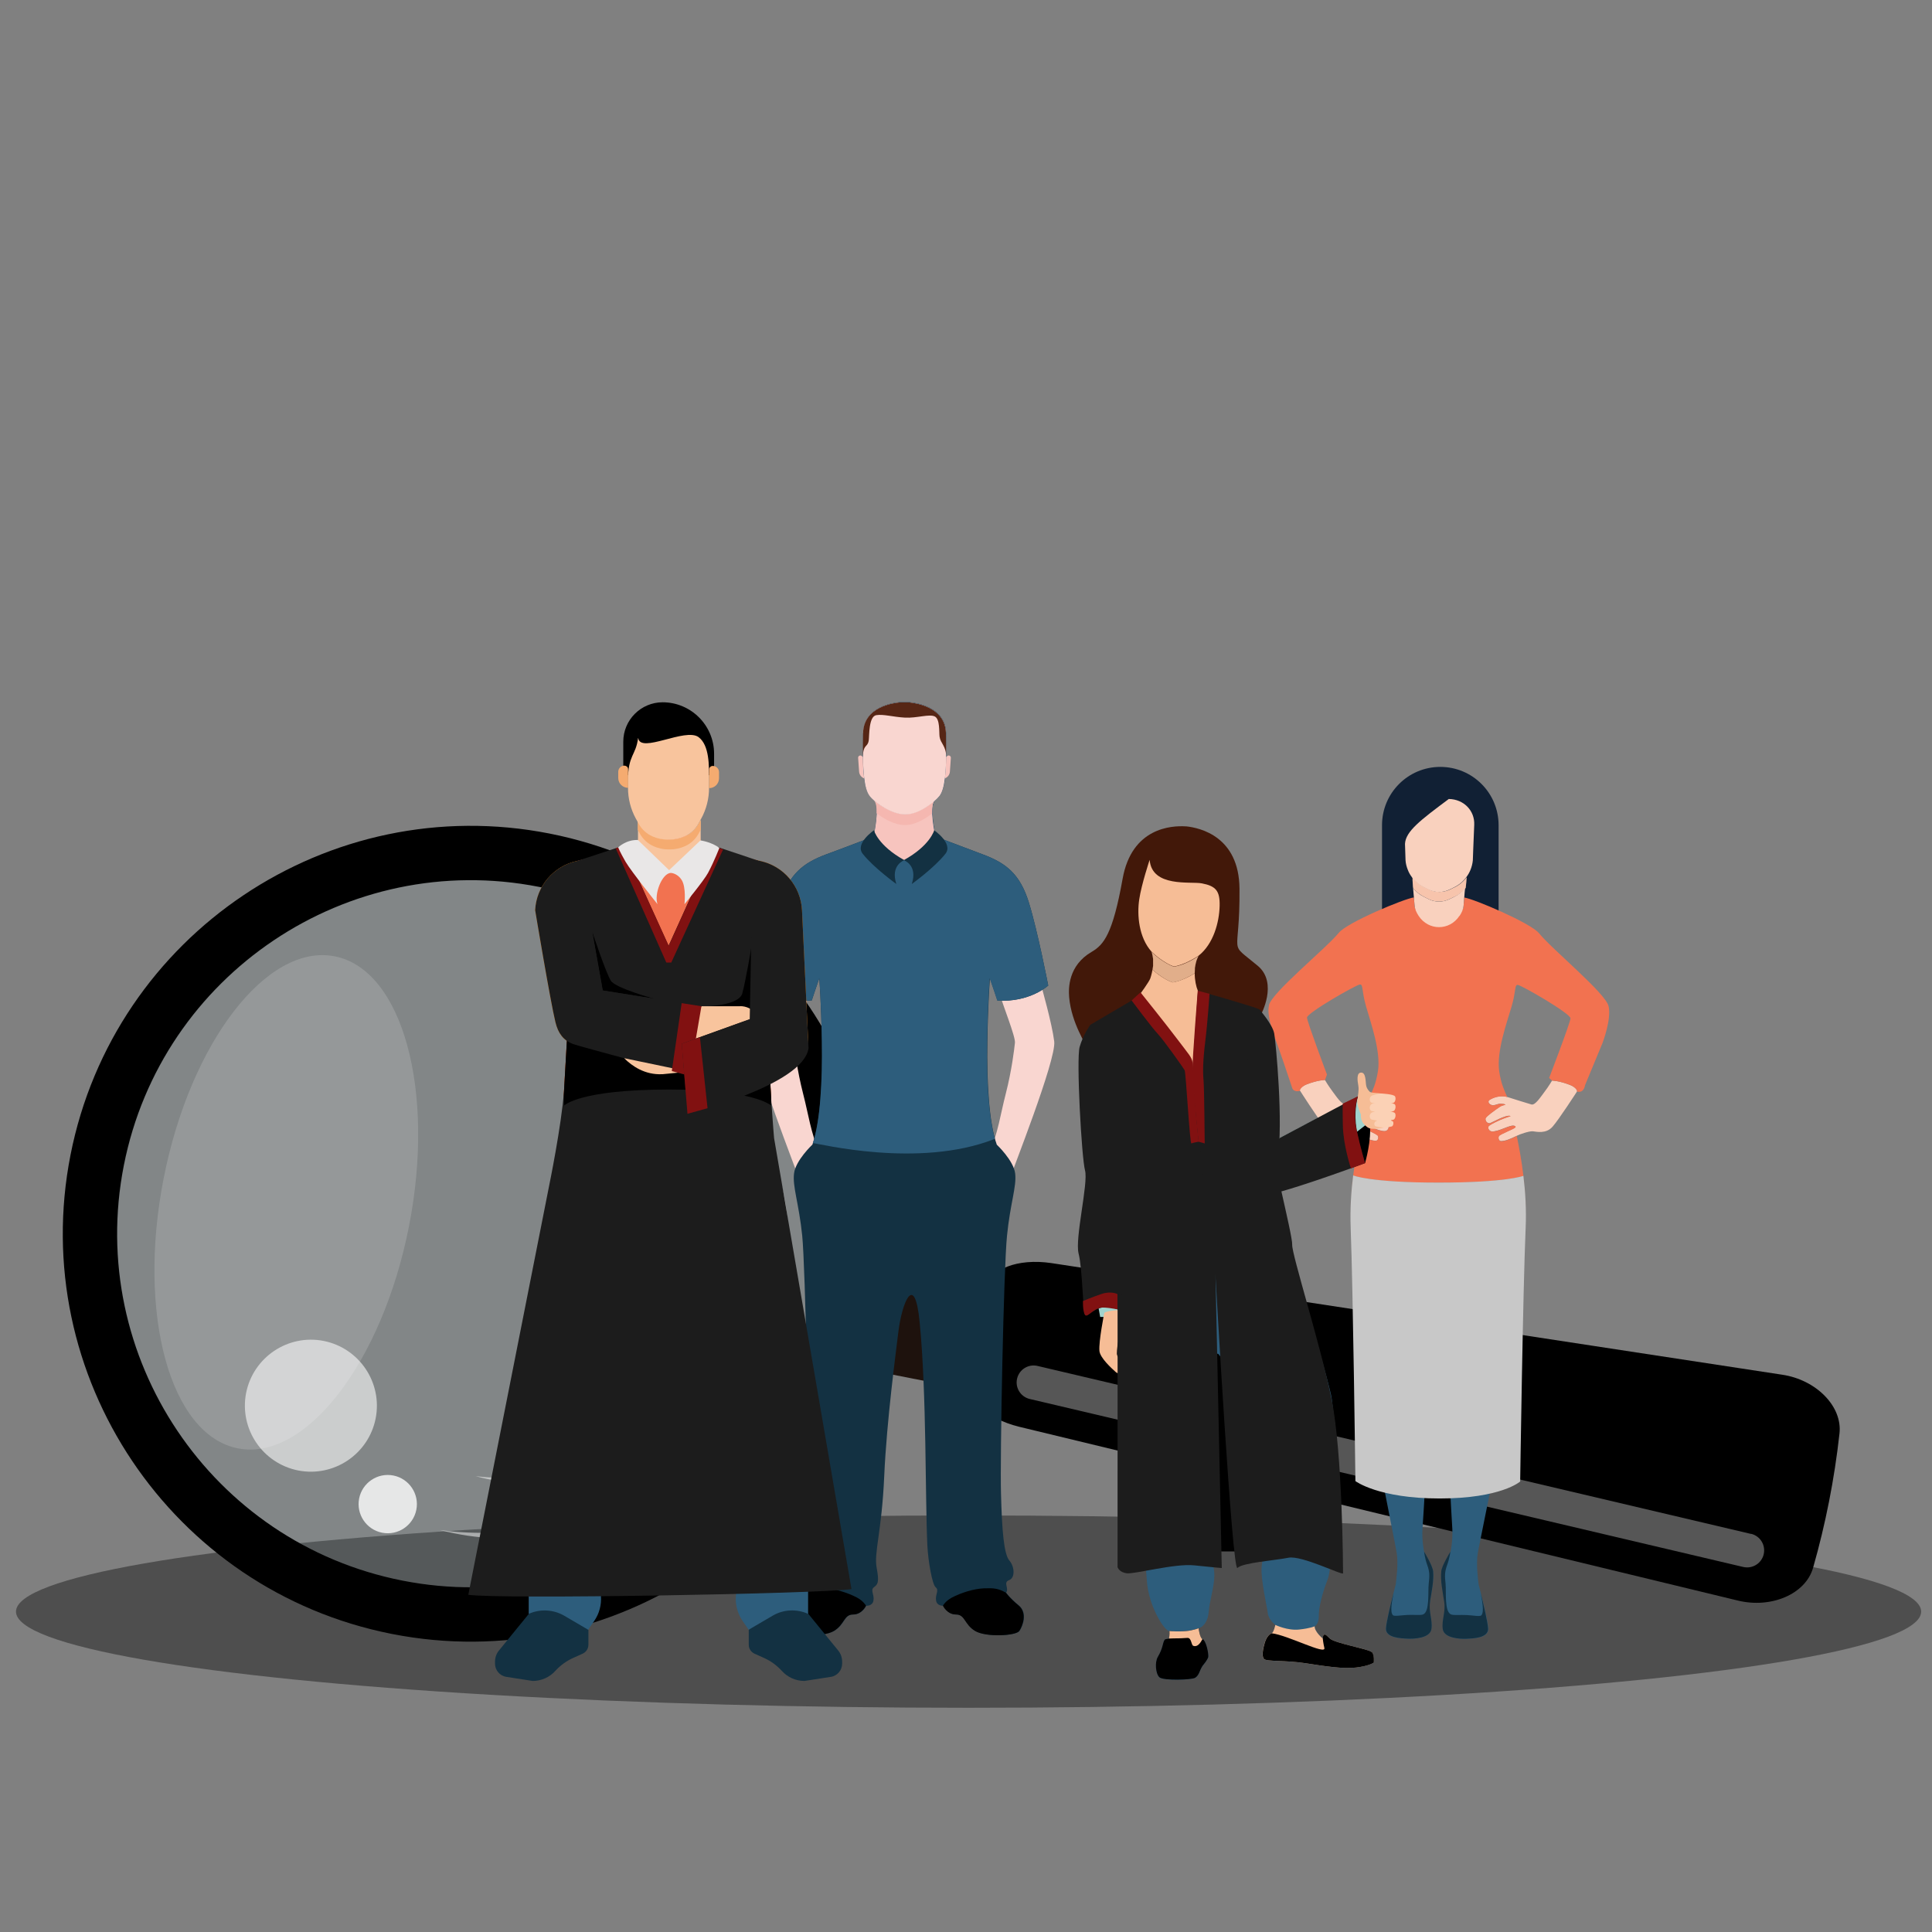<?xml version="1.0" encoding="UTF-8"?>
<svg id="Capa_2" data-name="Capa 2" xmlns="http://www.w3.org/2000/svg" width="180" height="180" viewBox="0 0 180 180">
  <rect x="0" y="0" width="180" height="180" fill="#808080" stroke="none"/>
  <defs>
    <style>
      .cls-1 {
        opacity: .73;
      }

      .cls-1, .cls-2, .cls-3, .cls-4, .cls-5, .cls-6, .cls-7, .cls-8, .cls-9, .cls-10, .cls-11, .cls-12, .cls-13, .cls-14, .cls-15, .cls-16, .cls-17, .cls-18, .cls-19, .cls-20, .cls-21, .cls-22, .cls-23, .cls-24, .cls-25, .cls-26, .cls-27, .cls-28, .cls-29, .cls-30, .cls-31, .cls-32, .cls-33, .cls-34, .cls-35, .cls-36, .cls-37 {
        stroke-width: 0px;
      }

      .cls-1, .cls-3, .cls-30 {
        fill: #fff;
      }

      .cls-2 {
        fill: none;
      }

      .cls-3 {
        opacity: .15;
      }

      .cls-4 {
        opacity: .39;
      }

      .cls-38 {
        opacity: .5;
      }

      .cls-39 {
        opacity: .8;
      }

      .cls-5 {
        fill: #9cd1d5;
        opacity: .09;
      }

      .cls-7 {
        fill: #f9d6d0;
      }

      .cls-8 {
        fill: #f9d1be;
      }

      .cls-9 {
        fill: #f8c49d;
      }

      .cls-10 {
        fill: #f7c4be;
      }

      .cls-11 {
        fill: #f7c4ac;
      }

      .cls-12 {
        fill: #565656;
      }

      .cls-13 {
        fill: #562615;
      }

      .cls-14 {
        fill: #a1d3cd;
      }

      .cls-15 {
        fill: #2d5d7c;
      }

      .cls-16 {
        fill: #1c1c1c;
      }

      .cls-17 {
        fill: #421809;
      }

      .cls-18 {
        fill: #a92f60;
      }

      .cls-19 {
        fill: #1e120d;
      }

      .cls-20 {
        fill: #133142;
      }

      .cls-21 {
        fill: #112034;
      }

      .cls-22 {
        fill: #d2cbe2;
      }

      .cls-23 {
        fill: #e1ae8a;
      }

      .cls-24 {
        fill: #c8c8c8;
      }

      .cls-25 {
        fill: #b5a9cd;
      }

      .cls-26 {
        fill: #811111;
      }

      .cls-27 {
        fill: #a21255;
      }

      .cls-28 {
        fill: #fbd1b5;
      }

      .cls-29 {
        fill: #f0891b;
      }

      .cls-31 {
        fill: #e3dfed;
      }

      .cls-32 {
        fill: #ea661b;
      }

      .cls-33 {
        fill: #f27250;
      }

      .cls-34 {
        fill: #f6bd96;
      }

      .cls-35 {
        fill: #f5b7b0;
      }

      .cls-36 {
        fill: #e9e7e7;
      }

      .cls-37 {
        fill: #f5ab70;
      }
    </style>
  </defs>
  <g id="Capa_6" data-name="Capa 6">
    <g>
      <g>
        <ellipse class="cls-4" cx="90.24" cy="150.15" rx="88.75" ry="8.96"/>
        <g>
          <rect class="cls-19" x="83.95" y="113.44" width="10.59" height="20.88" transform="translate(-49.55 187.5) rotate(-78.86)"/>
          <path class="cls-6" d="m6.57,107.6c-4.05,20.56,9.38,40.58,29.94,44.63,20.56,4.05,40.58-9.38,44.63-29.94,4.05-20.56-9.38-40.58-29.94-44.63-20.56-4.05-40.58,9.38-44.63,29.94Zm69.6,13.71c-3.51,17.82-20.86,29.46-38.68,25.95-17.82-3.51-29.46-20.86-25.95-38.68,3.51-17.82,20.86-29.46,38.68-25.95,17.82,3.51,29.46,20.86,25.95,38.68Z"/>
          <g>
            <path class="cls-5" d="m11.52,108.57c-3.51,17.82,8.13,35.17,25.95,38.68,17.82,3.51,35.17-8.13,38.68-25.95,3.51-17.82-8.13-35.17-25.95-38.68-17.82-3.51-35.17,8.13-38.68,25.95Z"/>
            <g>
              <path class="cls-3" d="m31.19,89.1c6.31,1.24,9.4,12.51,6.91,25.17-2.49,12.66-9.63,21.92-15.94,20.67-6.31-1.24-9.4-12.51-6.91-25.17,2.49-12.66,9.63-21.92,15.94-20.67Z"/>
              <g class="cls-38">
                <path class="cls-30" d="m51.22,90.53c3.45.46,6.82,1.69,9.83,3.54,3,1.86,5.65,4.35,7.69,7.28,2.06,2.91,3.5,6.28,4.25,9.79.74,3.51.75,7.18.07,10.71-.71,3.52-2.1,6.91-4.12,9.89-2.03,2.96-4.63,5.53-7.65,7.44-3,1.94-6.39,3.23-9.87,3.82-3.49.57-7.07.43-10.44-.45,3.44.46,6.93.33,10.25-.48,3.32-.78,6.46-2.21,9.22-4.14,5.53-3.87,9.46-9.86,10.71-16.45,1.34-6.57-.02-13.61-3.67-19.28-1.82-2.84-4.18-5.35-6.96-7.33-2.76-2-5.94-3.45-9.3-4.33Z"/>
                <path class="cls-30" d="m52.4,96.44c2.73.32,5.41,1.27,7.82,2.72,2.4,1.46,4.51,3.42,6.15,5.74,1.66,2.31,2.8,4.99,3.42,7.78.6,2.81.6,5.71.06,8.55-.56,2.78-1.68,5.5-3.29,7.87-1.63,2.35-3.7,4.4-6.11,5.9-2.4,1.53-5.1,2.54-7.87,2.98-2.77.43-5.61.29-8.26-.45,2.73.32,5.48.18,8.08-.48,2.6-.64,5.06-1.78,7.21-3.31,4.32-3.06,7.37-7.74,8.35-12.91,1.05-5.11,0-10.63-2.83-15.09-1.42-2.23-3.25-4.22-5.42-5.8-2.16-1.6-4.65-2.76-7.29-3.5Z"/>
              </g>
              <g class="cls-39">
                <path class="cls-1" d="m30.15,124.93c3.33.66,5.5,3.89,4.85,7.22-.66,3.33-3.89,5.5-7.22,4.85-3.33-.66-5.5-3.89-4.85-7.22.66-3.33,3.89-5.5,7.22-4.85Z"/>
                <path class="cls-30" d="m36.65,137.47c1.47.29,2.43,1.72,2.14,3.19-.29,1.47-1.72,2.43-3.19,2.14-1.47-.29-2.43-1.72-2.14-3.19.29-1.47,1.72-2.43,3.19-2.14Z"/>
              </g>
            </g>
          </g>
          <g>
            <path class="cls-6" d="m166.05,128.08c3.15.47,5.62,2.94,5.33,5.48-.47,4.24-1.29,8.41-2.46,12.51-.7,2.46-3.92,3.81-7.01,3.05-22.32-5.4-44.63-10.8-66.95-16.19-3.1-.76-5.12-2.71-4.65-4.38.8-2.81,1.37-5.67,1.69-8.58.19-1.73,2.81-2.76,5.96-2.29,22.7,3.47,45.39,6.93,68.09,10.4Z"/>
            <path class="cls-12" d="m163.14,142.9c.85.2,1.38,1.05,1.18,1.91h0c-.2.85-1.05,1.38-1.91,1.18l-66.47-15.65c-.85-.2-1.38-1.05-1.18-1.9h0c.2-.85,1.05-1.38,1.9-1.18l66.47,15.65Z"/>
          </g>
        </g>
        <g>
          <g>
            <path class="cls-21" d="m128.77,87.03h10.85v-10.15c0-3-2.43-5.43-5.43-5.43h0c-3,0-5.43,2.43-5.43,5.43v10.15Z"/>
            <path class="cls-15" d="m139.65,127.16s.84,2.12.51,4.66c-.34,2.54-2.29,11.77-2.48,12.9-.17.99.03,2.52.08,2.88,0,.05.02.09.03.14.12.46.83,3.18.87,4,.04.89-1.42.92-2.01.95s-2.09-.05-2.21-.9c-.12-.85.29-1.6.13-2.57-.15-.97-.36-1.96-.27-2.83.05-.53.85-1.82.85-1.82,0,0,.22-1.04.16-2.13-.06-1.1-.54-8.48-.27-10.63.34-2.64.15-4.43.15-4.43l4.47-.22Z"/>
            <path class="cls-31" d="m135.02,131.81c.34-2.64.15-4.43.15-4.43l4.47-.22s.56,1.42.58,3.34c-.35-.77-4.05,0-5.21,1.31Z"/>
            <path class="cls-20" d="m134.55,149.22c-.15-.97-.36-1.96-.27-2.83.05-.53.85-1.82.85-1.82,0,0-.08.63-.31,1.26-.23.63-.22,1-.14,1.72.08.77-.13,2.64.53,2.87.26.09.85.02,1.43.05.63.03,1.26.17,1.38.02.28-.33.06-1.4-.07-2.07.25,1,.66,2.7.69,3.31.04.89-1.42.92-2.01.95s-2.09-.05-2.21-.9c-.12-.85.29-1.6.13-2.57Z"/>
            <path class="cls-15" d="m128.25,127.13s-.85,2.12-.53,4.66,2.23,11.78,2.41,12.91c.16.99-.04,2.52-.09,2.88,0,.05-.02.09-.03.14-.12.46-.84,3.18-.89,4-.05.89,1.41.93,2.01.96.6.03,2.09-.04,2.22-.89.13-.85-.28-1.6-.12-2.57s.37-1.96.29-2.82c-.05-.53-.84-1.82-.84-1.82,0,0-.22-1.04-.15-2.14s.59-8.48.33-10.63c-.32-2.64-.13-4.43-.13-4.43l-4.47-.25Z"/>
            <path class="cls-31" d="m132.85,131.8c-.32-2.64-.13-4.43-.13-4.43l-4.47-.25s-.57,1.42-.6,3.33c.36-.77,4.05.02,5.2,1.34Z"/>
            <path class="cls-20" d="m133.23,149.21c.16-.97.37-1.96.29-2.82-.05-.53-.84-1.82-.84-1.82,0,0,.07.63.3,1.26.23.63.21,1,.13,1.72-.09.77.12,2.64-.54,2.87-.26.09-.85.01-1.43.04-.63.03-1.26.16-1.38.01-.28-.34-.05-1.4.08-2.07-.26.99-.67,2.69-.71,3.31-.05.89,1.41.93,2.01.96.6.03,2.09-.04,2.22-.89.13-.85-.28-1.6-.12-2.57Z"/>
            <path class="cls-2" d="m142.68,102.9c-.26-.07-1.69-.51-2.26-.7-.26-.6-.57-1.19-.75-2.39-.28-1.85.7-4.53,1.15-6.04.43-1.46.26-2.02.57-2.02.31,0,4.95,2.68,4.92,3.12-.03.44-2,4.83-2.07,5.61,0,.09.36.2.36.2,0,0-.32.53-.69,1.03-.38.5-.88,1.28-1.23,1.19Z"/>
            <path class="cls-2" d="m126.03,102.65c-.32.1-.58.17-.68.2-.35.09-.85-.69-1.22-1.2-.38-.5-.69-1.04-.69-1.04h0s.41-.24.33-.46c-.08-.21-1.98-4.92-2.01-5.36-.03-.44,4.62-3.1,4.94-3.09.31,0,.14.57.56,2.03.44,1.51,1.4,4.2,1.11,6.05-.19,1.2-.5,1.79-.76,2.38-.21.07-.55.17-.9.28-.12.04-.23.07-.35.11s-.23.07-.34.1Z"/>
            <path class="cls-25" d="m126.03,102.65c.11-.03.22-.07.34-.1-.12.03-.23.07-.34.1Z"/>
            <path class="cls-25" d="m126.72,102.45c-.12.04-.23.07-.35.11.12-.03.23-.07.35-.11Z"/>
            <path class="cls-25" d="m125.35,102.85h0c.1-.03.36-.1.68-.2-.32.1-.58.17-.68.2Z"/>
            <path class="cls-25" d="m122.39,103.57c.25.37.5.73.71,1-.2-.27-.45-.63-.71-1Z"/>
            <path class="cls-8" d="m139.64,105.86c.08-.19,1.39-.66,1.54-.83.06-.07-.03-.14-.16-.16-.42-.05-1.38.56-2.01.54-.25,0-.44-.29-.32-.49.04-.06.45-.31,1.07-.58.52-.23,1-.35.97-.36-.36-.2-1.83.67-1.95.67-.34,0-.42-.36-.37-.47.08-.19.82-.72,1.33-1.07.17-.12.52-.17.51-.19-.03-.05-.2-.08-.41-.09-.31-.01-.46.12-.71.14-.29.02-.66-.32-.32-.52.54-.32,1.17-.39,1.61-.25.57.19,2,.62,2.26.7.35.1.85-.69,1.23-1.19.38-.5.69-1.03.69-1.03,0,0,.66,0,1.71.42.43.17.67.47.61.6,0,0-1.67,2.59-2.27,3.27-.6.69-1.48.47-1.85.43-.32-.03-1.26.29-1.49.42-.62.3-1.03.47-1.45.49-.21,0-.3-.27-.22-.46Z"/>
            <path class="cls-8" d="m121.11,101.63c-.06-.13.19-.43.62-.6,1.05-.41,1.71-.41,1.71-.41h0s.31.53.69,1.04c.38.5.88,1.29,1.22,1.2h0c.1-.03.36-.1.68-.2.11-.03.22-.07.34-.1s.23-.07.35-.11c.35-.11.68-.21.9-.28.45-.13,1.07-.06,1.61.26.34.2-.03.55-.33.52-.25-.02-.41-.16-.71-.15-.21,0-.38.03-.41.08,0,.01.34.07.51.19.51.35,1.25.89,1.33,1.07.05.11-.03.46-.37.47-.13,0-1.52-.88-1.89-.68-.03.01.45.14.97.37.62.27.97.52,1.01.59.12.2-.08.49-.33.49-.64.01-1.53-.6-1.95-.55-.13.01-.22.09-.16.16.15.18,1.39.65,1.48.84.08.19,0,.46-.22.45-.42-.02-.83-.19-1.45-.49-.23-.13-1.16-.45-1.48-.43h0c-.14.01-.35.05-.59.06-.4.01-.88-.07-1.26-.5-.59-.69-2.25-3.29-2.25-3.29Z"/>
            <path class="cls-22" d="m136.54,82.34s0,0,0,0c0,0,0,0,0,0Z"/>
            <path class="cls-22" d="m136.6,81.77s0-.04,0-.04c0,0,0,.02,0,.04Z"/>
            <path class="cls-22" d="m136.57,82.02s0,0,0,0c0,0,0,0,0,0Z"/>
            <path class="cls-22" d="m136.58,81.91s0-.01,0-.02c0,0,0,.01,0,.02Z"/>
            <path class="cls-22" d="m136.52,82.54s0-.01,0-.02c0,0,0,.01,0,.02Z"/>
            <path class="cls-22" d="m136.56,82.17s0-.01,0-.02c0,0,0,.01,0,.02Z"/>
            <path class="cls-22" d="m131.56,81.87s0,.02,0,.04c0-.01,0-.02,0-.04Z"/>
            <path class="cls-22" d="m131.62,82.47s0,.04,0,.07c0-.02,0-.04,0-.07Z"/>
            <path class="cls-22" d="m131.57,81.98s0,.04,0,.06c0-.02,0-.04,0-.06Z"/>
            <path class="cls-22" d="m131.54,81.72s0,.04.01.11c0-.07-.01-.11-.01-.11Z"/>
            <path class="cls-22" d="m131.58,82.14s0,.02,0,.03c0,0,0-.02,0-.03Z"/>
            <path class="cls-22" d="m131.6,82.29s0,.04,0,.05c0-.02,0-.04,0-.05Z"/>
            <path class="cls-11" d="m135.46,83.57l-.44.21c-.6.29-1.3.29-1.9,0l-.44-.22c-.4-.2-.75-.48-1.03-.82,0-.01,0-.02,0-.03,0-.06-.01-.11-.02-.17,0-.02,0-.04,0-.07,0-.04,0-.09-.01-.13,0-.02,0-.04,0-.05,0-.04,0-.09-.01-.13,0,0,0-.02,0-.03,0-.04,0-.07-.01-.1,0-.02,0-.04,0-.06,0-.02,0-.05,0-.07,0-.01,0-.02,0-.04,0-.02,0-.03,0-.04,0-.07-.01-.11-.01-.11h0c.3.4.68.73,1.14.95l.44.22c.6.29,1.3.29,1.9,0l.44-.21c.46-.22.84-.55,1.14-.94h0s0,.02,0,.04c0,.03,0,.06-.01.11,0,0,0,.01,0,.02,0,.03,0,.07-.01.11,0,0,0,0,0,0,0,.04,0,.09-.01.14,0,0,0,.01,0,.02,0,.05-.01.11-.02.16,0,0,0,0,0,0,0,.06-.01.12-.02.18,0,0,0,.01,0,.02,0,.06-.01.13-.02.2,0,0,0,0,0,0-.28.34-.63.62-1.04.82Z"/>
            <g>
              <path class="cls-33" d="m118.22,93.66c.29-1.22,5.29-5.26,6.52-6.76.78-.96,6.08-3.17,6.99-3.29.02.24.04.5.06.75.09,1.27,2.34.77,2.34.77,0,0,2.14.52,2.23-.76.02-.25.04-.5.06-.75.91.13,6.19,2.37,6.97,3.33,1.22,1.51,6.2,5.57,6.48,6.8.28,1.23-.57,3.43-.57,3.43l-1.63,3.94s-.08.75-.74.58c.06-.13-.19-.43-.61-.6-1.04-.42-1.71-.42-1.71-.42l-.28-.25s1.96-5.11,1.99-5.55c.03-.44-4.61-3.12-4.92-3.12-.31,0-.14.56-.57,2.02-.44,1.51-1.42,4.19-1.15,6.04.18,1.2.49,1.79.75,2.39-.45-.13-1.07-.07-1.61.25-.34.2.03.55.32.52.25-.02.41-.15.71-.14.21,0,.38.03.41.09,0,.01-.34.07-.51.19-.51.35-1.26.88-1.33,1.07-.05.11.02.46.37.47.13,0,1.59-.87,1.95-.67.03.01-.45.14-.97.36-.63.27-1.03.52-1.07.58-.12.2.07.49.32.49.64.02,1.6-.59,2.01-.54.13.01.22.09.16.16-.15.18-1.46.64-1.54.83-.08.19,0,.46.22.46.42-.02.83-.19,1.45-.49.4,2.03.98,5.1.82,8.62.08-1.78-.03-3.43-.21-4.9,0,0-1.57.63-7.93.63s-7.93-.67-7.93-.67c-.19,1.47-.3,3.12-.23,4.9,0,.01,0,.03,0,.04,0-.01,0-.03,0-.04-.14-3.52.46-6.59.87-8.62,0,0-.02-.01-.03-.01h0s.03.01.03.01c.62.3,1.03.47,1.45.49.21.01.3-.27.22-.45-.08-.19-1.32-.66-1.48-.84-.06-.07.03-.14.16-.16.42-.05,1.31.57,1.95.55.25,0,.45-.29.33-.49-.04-.06-.39-.31-1.01-.59-.52-.23-1-.35-.97-.37.37-.19,1.76.68,1.89.68.35,0,.42-.36.37-.47-.08-.19-.82-.72-1.33-1.07-.17-.12-.52-.18-.51-.19.03-.05.2-.08.41-.08.31-.01.46.13.71.15.29.02.66-.32.33-.52-.54-.33-1.16-.39-1.61-.26-.11.03-.24.08-.4.13.15-.05.29-.09.4-.13.26-.59.57-1.18.76-2.38.29-1.85-.68-4.53-1.11-6.05-.42-1.46-.25-2.03-.56-2.03-.31,0-4.97,2.66-4.94,3.09.03.44,1.86,5.3,1.86,5.3l-.18.51s-.66,0-1.71.41c-.43.17-.68.47-.62.6,0,0,.03.04.07.11h0c-.04-.06-.07-.11-.07-.11-.66.17-.74-.3-.74-.3l-.78-2.32c-.27-.81-.56-1.6-.85-2.4-.31-.84-.71-2.15-.52-2.94Z"/>
              <path class="cls-24" d="m126.07,109.51s1.57.67,7.93.67,7.93-.63,7.93-.63c.18,1.47.29,3.12.21,4.9-.25,5.6-.51,23.58-.51,23.58,0,0-1.78,1.58-7.5,1.58s-7.85-1.62-7.85-1.62c0,0-.22-17.89-.44-23.54,0-.01,0-.03,0-.04-.07-1.78.05-3.43.23-4.9Z"/>
            </g>
            <path class="cls-8" d="m135.97,85.33c-.92,1.4-2.88,1.4-3.8,0-.21-.32-.36-.66-.38-.97-.02-.25-.04-.5-.06-.75-.03-.32-.06-.63-.08-.9,0,.01,0,.02,0,.03.28.34.63.63,1.03.82l.44.22c.6.29,1.3.29,1.9,0l.44-.21c.41-.2.75-.48,1.04-.82,0,0,0,0,0,0-.03.27-.06.57-.08.88-.02.24-.04.5-.06.75-.02.31-.17.64-.38.96Z"/>
            <path class="cls-8" d="m135.46,82.68l-.44.21c-.6.29-1.3.29-1.9,0l-.44-.22c-.45-.22-.84-.55-1.14-.95-.15-.2-.28-.42-.37-.66-.12-.29-.2-.6-.22-.91,0,0-.02-.66-.05-1.53.06-1.17,1.44-2.21,4.08-4.18h0c1.41.02,2.43,1.1,2.37,2.41-.07,1.57-.13,3.31-.13,3.31-.03.31-.11.62-.23.91-.1.24-.23.46-.38.66-.3.4-.69.73-1.14.94Z"/>
          </g>
          <g>
            <path class="cls-7" d="m97.03,91.91s.98,3.42,1.19,5.12c.21,1.71-4.03,12.34-4.15,12.85s-2.22-1.54-1.98-2.14c.98-2.5,1.07-3.72,1.62-5.86.55-2.14.79-4.15.85-4.73.06-.58-1.16-3.57-1.4-4.51-.24-.95,3.11-2.17,3.87-.73Z"/>
            <path class="cls-7" d="m71.5,91.91s-.98,3.42-1.19,5.12c-.21,1.71,4.03,12.34,4.15,12.85s2.22-1.54,1.98-2.14c-.98-2.5-1.07-3.72-1.62-5.86-.55-2.14-.79-4.15-.85-4.73-.06-.58,1.16-3.57,1.4-4.51.24-.95-3.11-2.17-3.87-.73Z"/>
            <path class="cls-20" d="m73.64,149.56c.85-.7,1.18-1.19,1.18-1.19-.3-.4.31-.95-.27-1.16-.58-.21-.53-1.24-.03-1.83.5-.59.69-2.79.78-6.22.09-3.43-.26-21.02-.56-24.04-.31-3.02-.92-4.58-.76-5.8.15-1.22,1.71-2.68,1.71-2.68.73-2.04.95-5.86.88-9.61-.06-3.75-.24-5.89-.24-5.89-.33.93-.7,2.07-.7,2.07-3.02.18-4.73-1.4-4.73-1.4,0,0,.98-5.06,1.8-7.72.82-2.65,2.1-3.69,4.33-4.51,2.23-.82,4.36-1.65,4.36-1.65,0,0,.64-2.87.04-3.38-.14-.12-.28-.25-.4-.41-.64-.79-.67-3.11-.61-5.86.06-2.49,2.92-2.82,3.45-2.86h0s.09,0,.09,0h.73c.53.05,3.39.38,3.45,2.87.06,2.75.03,5.06-.61,5.86-.12.15-.26.29-.4.41-.61.5.04,3.38.04,3.38,0,0,2.14.82,4.36,1.65,2.23.82,3.51,1.86,4.33,4.51.82,2.65,1.8,7.72,1.8,7.72,0,0-1.71,1.59-4.73,1.4,0,0-.37-1.14-.7-2.07,0,0-.18,2.14-.24,5.89-.06,3.75.15,7.57.88,9.61,0,0,1.56,1.46,1.71,2.68.15,1.22-.46,2.78-.76,5.8-.31,3.02-.66,20.61-.56,24.04.09,3.43.27,5.63.78,6.22.5.59.55,1.62-.03,1.83-.58.21.03.76-.27,1.16,0,0,.33.49,1.18,1.19s.38,1.92.07,2.38c-.31.46-3.11.61-4.12,0-1.01-.61-.92-1.53-1.77-1.53s-1.22-.82-1.22-.82c0,0-.58.06-.67-.49-.09-.55.31-.95-.03-1.22-.34-.27-.71-2.5-.78-3.9-.21-4.31-.06-14.12-.72-20.82-.47-4.8-1.66-1.73-1.98.9-.21,1.77-1.09,8.25-1.32,13.47-.23,5.22-.98,7.12-.7,8.55.27,1.43.06,1.53-.27,1.8-.34.27.06.67-.03,1.22-.09.55-.67.49-.67.49,0,0-.37.82-1.22.82s-.76.92-1.77,1.53c-1.01.61-3.81.46-4.12,0-.31-.46-.78-1.68.07-2.38Z"/>
            <path class="cls-15" d="m92.91,93.22s-.37-1.14-.7-2.07c0,0-.18,2.14-.24,5.89-.06,3.43.12,6.9.71,9.03-.02.02-.03.05-.06.06-7.03,2.76-16.35.4-16.89.37.69-2.07.9-5.8.84-9.47-.06-3.75-.24-5.89-.24-5.89-.33.93-.7,2.07-.7,2.07-3.02.18-4.73-1.4-4.73-1.4,0,0,.98-5.06,1.8-7.72.82-2.65,2.1-3.69,4.33-4.51,2.23-.82,4.36-1.65,4.36-1.65,0,0,.64-2.87.04-3.38-.14-.12-.28-.25-.4-.41-.64-.79-.67-3.11-.61-5.86.06-2.49,2.92-2.82,3.45-2.86h0s.82,0,.82,0h0c.53.05,3.39.38,3.45,2.87.06,2.75.03,5.06-.61,5.86-.12.15-.26.29-.4.41-.61.5.04,3.38.04,3.38,0,0,2.14.82,4.36,1.65,2.23.82,3.51,1.86,4.33,4.51.82,2.65,1.8,7.72,1.8,7.72,0,0-1.71,1.59-4.73,1.4Z"/>
            <path class="cls-10" d="m88.26,70.43c.14-.11.34,0,.33.18l-.09,1.28c-.02.29-.21.53-.47.63.07-.57.11-1.25.12-2l.12-.09Z"/>
            <path class="cls-10" d="m80.27,70.43l.12.09c.01.75.04,1.43.12,2-.26-.1-.45-.34-.47-.63l-.09-1.28c-.01-.18.19-.29.33-.18Z"/>
            <path class="cls-10" d="m87.11,74.56c-.61.5.04,3.38.04,3.38,0,0-.73,2.2-2.88,2.2s-2.88-2.2-2.88-2.2c0,0,.64-2.87.04-3.38.05.04,1.49,1.29,2.91,1.3,1.36,0,2.7-1.23,2.78-1.3Z"/>
            <path class="cls-35" d="m86.85,75.78c-.46.37-1.49,1.09-2.53,1.09-1.08,0-2.17-.73-2.65-1.1.02-.55-.04-1.03-.26-1.21.05.04,1.49,1.29,2.91,1.3,1.36,0,2.7-1.23,2.78-1.3-.22.18-.27.67-.26,1.22Z"/>
            <path class="cls-7" d="m80.41,68.3c.06-2.49,2.92-2.82,3.45-2.86h0s.82,0,.82,0h0c.53.05,3.39.38,3.45,2.87.02.78.03,1.53.02,2.22-.01.75-.04,1.43-.12,2-.09.75-.25,1.32-.51,1.64-.12.15-.26.29-.4.41-.09.07-1.43,1.31-2.78,1.3-1.42,0-2.86-1.26-2.91-1.3-.14-.12-.28-.25-.4-.41-.26-.32-.42-.89-.51-1.64-.07-.57-.11-1.25-.12-2,0-.69,0-1.43.02-2.22Z"/>
            <path class="cls-13" d="m87.54,68.66c-.06-.46.05-1.66-.45-1.91-.5-.25-1.69.17-2.77.11-1.11-.06-2.02-.34-2.68-.23-.71.12-.64,1.89-.7,2.34-.1.7-.5.31-.55,1.52,0-.68,0-1.42.02-2.19.06-2.49,2.92-2.82,3.45-2.86h0s.82,0,.82,0h0c.53.05,3.39.38,3.45,2.87.02.77.03,1.5.02,2.18,0-.99-.53-1.24-.6-1.82Z"/>
            <path class="cls-6" d="m88.69,148.84c.84-.44,2.01-.82,3-.86.9-.03,1.29,0,2.02.4,0,0,.33.49,1.18,1.19s.38,1.92.07,2.38c-.31.46-3.11.61-4.12,0-1.01-.61-.92-1.53-1.77-1.53s-1.22-.82-1.22-.82c0,0,.21-.42.84-.76Z"/>
            <path class="cls-6" d="m79.84,148.84c-.84-.44-2.01-.82-3-.86-.9-.03-1.29,0-2.02.4,0,0-.33.49-1.18,1.19-.85.7-.38,1.92-.07,2.38.3.46,3.11.61,4.12,0,1.01-.61.92-1.53,1.77-1.53s1.22-.82,1.22-.82c0,0-.21-.42-.84-.76Z"/>
            <path class="cls-20" d="m81.42,77.35s.37,1.43,2.84,2.79c0,0-1.33.44-.75,2.22,0,0-2.09-1.5-3.13-2.81-.76-.96,1.04-2.19,1.04-2.19Z"/>
            <path class="cls-20" d="m87.04,77.35s-.37,1.43-2.84,2.79c0,0,1.33.44.75,2.22,0,0,2.09-1.5,3.13-2.81.76-.96-1.04-2.19-1.04-2.19Z"/>
          </g>
          <g>
            <polygon class="cls-6" points="111.56 106.97 110.62 144.54 118.22 144.54 111.56 106.97"/>
            <path class="cls-6" d="m101.06,122.45s1.1.84,3.06.62.64-1.7.15-1.8c-2.02-.4-3.21,1.18-3.21,1.18Z"/>
            <path class="cls-6" d="m126.51,102.15s.89,1,1.1,2.52c.21,1.52-.43,3.69-.43,3.69,0,0-1.57-2.65-.67-6.21Z"/>
            <path class="cls-14" d="m119.21,106.03s6.77-3.52,7.31-3.88,1.42,1.42.67,2.7c0,0-8.42,6.67-9.97,6.6,0,0-.4-2.11,2-5.42Z"/>
            <path class="cls-17" d="m111.11,99.61l-9.95-2.09c.14-.13-1.33-2.09-1.55-4.62-.07-.84-.08-2.95,2.1-4.22,1.13-.66,1.96-1.66,2.88-6.8.85-4.77,4.55-4.97,5.87-4.89h0s.02,0,.03,0c0,0,.02,0,.03,0h0c1.31.14,4.92.96,4.96,5.8.06,6.61-1.16,4.8,1.7,7.19,1.93,1.61.28,4.59.28,4.59l-6.35,5.03Z"/>
            <path class="cls-14" d="m101.4,110.24s-.42,3.33-.32,4.28c.1.95,1.42,8.18,1.42,8.18,0,0,2.47.02,2.5-.48s-.3-5.8-.34-7.29c-.04-1.49-.52-4.85-.52-4.85l-2.74.17Z"/>
            <path class="cls-15" d="m105.22,133.16c.33,3.17,1.49,11.73,1.63,14.08.13,2.35,1.63,4.72,2.1,4.73,0,0,.05.34-.05.7-.22.07-.34.01-.42.16-.17.3-.13.74-.61,1.55-.29.49-.21,1.57.15,1.9.36.33,3.04.25,3.34.04.44-.29.37-.78.83-1.3.15-.17.37-.53.38-.62.05-.31-.2-1.59-.55-1.68-.25-.17-.35-1.01-.35-1.01,0,0,.83-.2.94-1.53.11-1.33.74-2.89.45-4.16-.29-1.27-1.28-2.88-1.28-4.69,0-1.81.27-6.22.36-7.83.09-1.62,1.15-6.54,1.25-7.3s2.09,3.85,3.44,6.55c1.35,2.71,1.59,4.9,1.55,6.89s-.75,5.23-.84,6.38c-.09,1.14.52,3.72.58,4.3.07.57.7,1.08.7,1.08,0,0-.15.74-.37.8-.22.06-.48.39-.62.85-.14.45-.32,1.26-.08,1.52.24.26,1.97.11,3.81.39,1.83.28,3.55.56,4.78.41,1.24-.15,1.64-.46,1.64-.46,0,0,.09-.71-.19-1s-3.48-.82-3.9-1.27c-.43-.45-.47-.36-.55-.31-.08.06-.09.33-.09.33,0,0-.76-.62-.76-1.14,0,0,.4-.22.38-.93-.03-.71.3-2.1.81-3.4s.32-5.52.7-8.52-.11-6.75-.3-8.32c-.19-1.57-3.71-12.88-4-14.55s-.62-2.4-.62-2.4c0,0-9.13,1.62-15.32-.36,0,0,.78,16.95,1.11,20.12Z"/>
            <path class="cls-6" d="m112.02,152.71c-.25-.17-.35-1.01-.35-1.01,0,0-.55.21-1.14.26-.79.07-1.67,0-1.58,0,0,0,.05.34-.05.7-.22.07-.34.01-.42.16-.17.3-.13.74-.61,1.55-.29.49-.21,1.57.15,1.9.36.33,3.04.25,3.34.04.44-.29.37-.78.83-1.3.15-.17.37-.53.38-.62.05-.31-.2-1.59-.55-1.68Z"/>
            <path class="cls-34" d="m110.62,152.6c.4-.03.35.67.56.74.52.18.81-.61.86-.63,0,0-.01,0-.02,0-.25-.17-.35-1.01-.35-1.01,0,0-.55.21-1.14.26-.72.07-1.52.01-1.58,0,0,0,.05.35-.05.7.78-.04.77.01,1.72-.06Z"/>
            <path class="cls-34" d="m127.78,153.91c-.29-.28-3.48-.82-3.9-1.27-.43-.45-.47-.36-.55-.31-.08.06-.09.33-.09.33,0,0-.76-.62-.76-1.14,0,0-.36.18-1.44.3-1.08.12-2.22-.43-2.22-.43,0,0-.15.74-.37.8-.22.06-.48.39-.62.85-.14.45-.32,1.26-.08,1.52.24.26,1.97.11,3.81.39,1.83.28,3.55.56,4.78.41,1.24-.15,1.64-.46,1.64-.46,0,0,.09-.71-.19-1Z"/>
            <path class="cls-6" d="m127.78,153.91c-.29-.28-3.48-.82-3.9-1.27-.43-.45-.47-.36-.55-.31-.08.06-.09.33-.09.33,0,0,.04.42.15.88.16.69-3.4-1.19-4.9-1.37-.01,0-.02.02-.03.02-.22.06-.48.39-.62.85-.14.45-.32,1.26-.08,1.52.24.26,1.97.11,3.81.39,1.83.28,3.55.56,4.78.41,1.24-.15,1.64-.46,1.64-.46,0,0,.09-.71-.19-1Z"/>
            <path class="cls-34" d="m102.88,122.34s-.53,2.65-.45,3.52c.06.65,1.13,1.62,1.52,1.97.38.35,2.13.4,2.34.27.21-.13-.03-.53-.26-.72-.24-.19-1.15-.17-1.44-.45-.29-.28-.52-.55-.53-.81,0-.25.06-1.36.27-1.33s.42,1.39.56,1.6c.14.21.46.36.7.33s.09-.73.06-1.08c-.03-.35-.26-2.03-.39-2.3-.13-.27-.67-1.06-.83-1.22-.16-.16-1.52.07-1.54.2Z"/>
            <g>
              <path class="cls-2" d="m111.88,92.79s.06.02.09.03c-.03-.01-.06-.02-.09-.03h0Z"/>
              <path class="cls-14" d="m111.94,105.87h0s0-.01-.01-.02c-.05-.09-.11-.19-.17-.28-.07-.12-.14-.23-.21-.36-.07-.12-.14-.24-.21-.36-.08-.13-.15-.26-.23-.4-.07-.12-.15-.25-.23-.38-.09-.14-.17-.29-.26-.44-.08-.14-.16-.27-.25-.42-.08-.13-.16-.26-.24-.4-.45-.74-.91-1.51-1.36-2.26-.03-.05-.06-.1-.09-.15-.1-.17-.2-.33-.3-.5,1.42.17,3.57.26,5.18-.48-.07,2.25-.15,4.75-.04,5.68.01.12.03.22.05.28.33.97,2.3,5.85,2.43,7.12.05.45.08,1.22.12,2.03-.77.15-1.72.24-2.65.25-.25-3.23-.79-7.26-.9-7.72-.03-.14-.27-.58-.63-1.2Z"/>
              <path class="cls-27" d="m111.11,104.45c-.07-.12-.15-.25-.23-.38.08.13.15.26.23.38Z"/>
              <path class="cls-27" d="m111.93,105.85c-.05-.09-.11-.19-.17-.28.06.1.11.2.17.28Z"/>
              <path class="cls-27" d="m111.56,105.21c-.07-.12-.14-.24-.21-.36.07.12.15.25.21.36Z"/>
              <path class="cls-27" d="m110.62,103.64c-.08-.14-.16-.27-.25-.42.09.14.17.28.25.42Z"/>
              <path class="cls-27" d="m108.38,99.91c.1.17.2.33.3.5-.1-.17-.2-.34-.3-.5h0Z"/>
              <path class="cls-27" d="m110.13,102.82c-.45-.74-.91-1.51-1.36-2.26.45.75.92,1.52,1.36,2.26Z"/>
              <path class="cls-27" d="m113.51,105.11c.01.12.03.22.05.28-.02-.06-.04-.16-.05-.28Z"/>
              <path class="cls-18" d="m105.98,90.71s0,0,0,0c-.02.01-.03.02-.05.03.02-.01.03-.03.05-.04Z"/>
              <path class="cls-34" d="m107.29,88.66c.06.18.1.36.12.55-.02-.19-.06-.38-.12-.55Z"/>
              <path class="cls-34" d="m111.5,89.43c.05-.14.11-.27.18-.4-.07.13-.13.26-.18.4Z"/>
              <path class="cls-34" d="m111.39,89.84c.01-.05.03-.1.04-.16-.01.05-.03.1-.04.16Z"/>
              <path class="cls-34" d="m107.43,89.85c0-.16,0-.32,0-.47.01.16.01.31,0,.47Z"/>
              <path class="cls-34" d="m106.1,95.91s0-.06-.01-.08c0,0,0,0,0,0-.27-.67-.31-1.57-.18-2.43.03-.17.05-.34.09-.51.21-.23,1.07-1.44,1.17-1.73.11-.32.19-.68.24-1.05,0,.08-.02.16-.03.24.4.35,1.13.92,1.85,1.17h.06c.76-.13,1.57-.56,2.02-.84,0,.64.13,1.24.29,1.62.03.07.1.38.28.49h0s.06.02.09.03c.61.92,1.43,2.2,1.57,2.57.11.31.07,2.08.01,4.04-1.61.73-3.76.65-5.18.48h0c-1.2-2-2.21-3.71-2.28-4.01Z"/>
              <path class="cls-34" d="m111.33,90.26s0-.03,0-.05c0,.02,0,.03,0,.05Z"/>
              <path class="cls-23" d="m111.33,90.21s0,.03,0,.05c-.01.14-.02.28-.02.42h0c-.45.28-1.27.72-2.02.85h-.06c-.72-.26-1.45-.83-1.85-1.18.01-.08.02-.16.03-.24,0-.04.01-.08.02-.12,0-.04,0-.08,0-.12,0-.16,0-.32,0-.47,0-.06,0-.11-.02-.16-.02-.19-.06-.37-.12-.55.29.29,1.19,1.06,2.06,1.37h.06c.92-.15,1.93-.76,2.26-1-.07.13-.13.26-.18.4-.03.08-.05.17-.07.26-.01.05-.03.1-.04.16-.02.08-.03.17-.04.25,0,0,0,0,0,0,0,.03-.01.07-.02.1Z"/>
              <path class="cls-34" d="m109.41,90.04h-.06c-.88-.31-1.77-1.09-2.06-1.37-1.19-1.33-1.37-3.41-1.15-4.88.21-1.41.97-3.68.97-3.68.21,2.6,3.82,1.99,4.86,2.19,1.31.25,1.7.7,1.66,2.12-.04,1.49-.56,3.51-1.96,4.62-.34.23-1.35.84-2.26,1Z"/>
            </g>
            <path class="cls-16" d="m105.99,92.89l-4.41,2.59s1.89,6.37,2.21,8.36c.32,1.99.33,9.81.33,9.81,0,0,.01,31.07,0,32.35,0,0,.13.5.88.58s4.46-.93,6.26-.74c1.8.19,2.57.25,2.57.25l-.66-30.72s-1.71-14.96-2.05-15.74-5.12-6.73-5.12-6.73Z"/>
            <path class="cls-16" d="m101.58,95.48s-.66.91-.99,2.05.18,10.33.5,11.52-.96,6.33-.6,7.74c.36,1.41.4,5.34.58,5.67s.81-.58,1.76-.66c.95-.08,1.61.35,1.61.35,0,0,.34-11.44.34-12.64s-.39-7.96-.65-9.34c-.26-1.38-2.54-4.69-2.54-4.69Z"/>
            <path class="cls-16" d="m111.6,92.3s5.25,1.48,5.7,1.73.63,1.86.92,3.02c.28,1.16.66,2.81.7,4.39.04,1.57-.57,2.68-.7,3.6s2.23,10.07,2.17,10.92,2.64,9.34,3.67,14.39c1.03,5.05,1.07,15.99,1.07,16.23s-3.86-1.7-5.09-1.45-4.26.46-4.75.95-2.03-26.93-2.03-26.93c0,0-.92-4.72-1-6.62s-1.14-12.91-1.14-12.91l.49-7.31Z"/>
            <path class="cls-16" d="m117.36,94.08s1.21,1.36,1.36,2.23.86,8.3.31,11.74c-.14.9-.92,2.12-1.79,2.02s-1.22-5.29-1.11-7.27-.31-5.69,1.22-8.71Z"/>
            <g>
              <path class="cls-34" d="m126.8,103.85c-.16-.33-.38-.95-.34-1.36s.17-.9.09-1.35-.19-1.21.27-1.21.39.86.47,1.24c.04.19.16.38.32.54.19.18,1.1.05,1.35.3s.37.62.47,1.08-.17,1.67-.2,1.81-1.13.39-1.66.21c-.23-.08-.5-.36-.61-.52-.11-.16-.22-.58-.16-.74Z"/>
              <path class="cls-28" d="m128.68,101.88s1.19.05,1.3.28-.03.58-.17.59c-.08,0-.43.14-.92.14-.39,0-.93-.13-1.05-.14-.27-.03-.34-.55.02-.69s.82-.19.82-.19Z"/>
              <path class="cls-28" d="m128.68,102.65s1.19.05,1.3.28-.03.58-.17.59c-.08,0-.43.14-.92.14-.39,0-.93-.13-1.05-.14-.27-.03-.34-.55.02-.69s.82-.19.82-.19Z"/>
              <path class="cls-28" d="m128.68,103.45s1.19.05,1.3.28-.03.58-.17.59c-.08,0-.43.14-.92.14-.39,0-.93-.13-1.05-.14-.27-.03-.34-.55.02-.69s.82-.19.82-.19Z"/>
              <path class="cls-28" d="m128.83,104.3s.88.04.96.21-.02.43-.13.44c-.06,0-.32.1-.68.1-.29,0-.69-.09-.77-.1-.2-.02-.25-.4.01-.51s.61-.14.61-.14Z"/>
            </g>
            <path class="cls-16" d="m119.21,106.03l7.31-3.88s-.34,1-.2,2.52.87,3.69.87,3.69c0,0-8.42,3.15-9.97,3.08,0,0-.4-2.11,2-5.42Z"/>
            <path class="cls-26" d="m106.26,92.46s2.47,3.08,3.46,4.4c.99,1.32,1.34,1.64,1.39,2.16s.24,3.91.34,5.05.23,2.3.23,2.3c0,0-.53.09-.68.16s-.51-6.6-.63-6.82-1.93-2.78-2.48-3.36c-.59-.63-2.46-3.14-2.46-3.14l.83-.76Z"/>
            <path class="cls-26" d="m111.6,92.3l1.09.29s-.18,2.68-.4,4.45-.23,2.85-.16,3.59.11,5.9.11,5.9l-.57-.16s-.46-3.99-.57-6.76c-.03-.69.49-7.31.49-7.31Z"/>
            <path class="cls-26" d="m126.51,102.15s-.49,1.41-.12,3.11.79,3.11.79,3.11l-1.32.48s-.71-2.12-.75-4c-.04-1.88,0-2.03,0-2.03l1.39-.67Z"/>
            <path class="cls-26" d="m101.06,122.45c.18.44.71-.47,1.47-.61.44-.08,1.58.15,1.58.15v-1.42s-.58-.33-1.53,0-1.68.64-1.68.64c0,0-.04.79.15,1.24Z"/>
          </g>
          <g>
            <path class="cls-6" d="m61.73,65.43h0c2.65,0,4.8,2.15,4.8,4.8v1.99h-8.46v-3.12c0-2.02,1.64-3.67,3.67-3.67Z"/>
            <path class="cls-33" d="m53.78,80.21l2.06-.53,5.7-2.27h1.49l5.7,2.27,1.9.49,1.2,21.99c.2,2.92-1.23,2.88-1.23,2.88l-4.13.65c-2.78.44-5.61.44-8.38,0l-4.13-.65s-1.64-.15-1.41-3.44l1.22-21.41Z"/>
            <path class="cls-32" d="m52.93,95.15h18.53l.38,7.02c.02.31.02.58,0,.83,0,0-1.54-1.49-9.51-1.49-8.39,0-9.76,1.49-9.76,1.49-.05-.39-.06-.84-.02-1.38l.37-6.46Z"/>
            <path class="cls-32" d="m70.13,95.05l-4.32-1.3s3.04-.06,3.35-1.2c.31-1.14.84-4.26.84-4.26l.13,6.76Z"/>
            <path class="cls-32" d="m60.92,93.04s-3.57-.97-4.01-1.67c-.45-.7-1.72-4.52-1.72-4.52l.97,5.43,4.77.76Z"/>
            <path class="cls-20" d="m69.76,151.84v1.4c0,.36.21.68.54.83l.91.41c.62.28,1.17.69,1.63,1.19h0c.54.6,1.3.94,2.11.94l2.45-.38c.61-.09,1.06-.62,1.06-1.23v-.19c0-.38-.13-.75-.37-1.04l-2.78-3.41-2.13-2.61-3.41,4.09Z"/>
            <path class="cls-9" d="m64.15,99.84l-2.42.24s-.02,0-.04,0c-2.84.15-4.42-2.58-4.42-2.58l6.24-.26.63,2.6Z"/>
            <path class="cls-20" d="m54.82,151.84v1.4c0,.36-.21.68-.54.83l-.91.41c-.62.28-1.17.69-1.63,1.19h0c-.54.6-1.3.94-2.11.94l-2.45-.38c-.61-.09-1.06-.62-1.06-1.23v-.19c0-.38.13-.75.37-1.04l2.78-3.41,2.13-2.61,3.41,4.09Z"/>
            <path class="cls-15" d="m49.36,146.67l.54-1.85c.1-.34.16-.69.17-1.04,0,0,2.19-33.74,3.86-36.57h0l.03-2.16,4.13.65c2.78.44,5.61.44,8.38,0l4.13-.65-.14,2.33h0c1.67,2.89,4.04,36.4,4.04,36.4.01.35.07.7.17,1.04l.54,1.85c.05.18.08.37.08.57v3.12c-1.07-.48-2.31-.42-3.32.18l-2.22,1.3-.57-.83c-.46-.68-.68-1.49-.62-2.3l.19-2.53c.02-.26,0-.51-.03-.77l-6.03-29.17c-.17-.34-.66-.34-.83,0l-6.03,29.17c-.04.25-.05.51-.03.77l.19,2.53c.06.82-.16,1.63-.62,2.3l-.57.83-2.22-1.3c-1.01-.59-2.25-.66-3.32-.18v-3.12c0-.19.03-.38.08-.57Z"/>
            <path class="cls-21" d="m58,107.96l-4.07-.75.03-2.16,4.13.65c2.78.44,5.61.44,8.38,0l4.13-.65-.14,2.33h0s-3.89.58-3.89.58c-2.84.45-5.74.45-8.58,0Z"/>
            <path class="cls-29" d="m53.78,80.21c-2.2.46-3.81,2.35-3.92,4.59,0,0,1.41,8.47,1.89,10.44.26,1.07.76,1.69,1.63,2.03.42.17.87.23,1.32.23h2.57l6.24-.26,1.84-3.49-9.19-1.47-.94-5.26-1.43-6.81Z"/>
            <path class="cls-9" d="m68.96,93.75h-3.61l-1.84,3.49,6.33-2.28s.73-.35.59-.53c-.36-.43-.89-.69-1.47-.69Z"/>
            <path class="cls-29" d="m70.32,80.11l.48.1c2.2.46,3.81,2.35,3.92,4.59l.56,11.82c.07,1.4-.9,2.64-2.28,2.91l-8.75.7-.73-2.99,6.33-2.28.17-8.86.3-5.99Z"/>
            <path class="cls-9" d="m59.43,76.41l.18.33c.29.53.74.95,1.3,1.19.43.19.9.29,1.37.29h.14c.47,0,.94-.1,1.37-.29.55-.24,1.01-.66,1.3-1.19l.18-.33h.01v2.1c0,.15-.05.36-.14.62-.9,2.59-4.66,2.59-5.56,0-.09-.26-.14-.47-.14-.62v-2.1h.01Z"/>
            <path class="cls-37" d="m59.43,76.41l.18.33c.29.53.74.95,1.3,1.19.43.19.9.29,1.37.29h.14c.47,0,.94-.1,1.37-.29.55-.24,1.01-.66,1.3-1.19l.18-.33h.01v.92h-.01l-.18.33c-.29.53-.74.95-1.3,1.19-.43.19-.9.29-1.37.29h-.14c-.47,0-.94-.1-1.37-.29-.55-.24-1.01-.66-1.3-1.19l-.18-.33h-.01v-.92h.01Z"/>
            <path class="cls-9" d="m59.46,68.76c.2,1.49,4.41-1,5.63-.08,1.01.76.97,2.68.97,3.86v.87c0,1-.25,1.98-.73,2.86l-.08.14-.18.33c-.29.53-.74.95-1.3,1.19-.43.19-.9.29-1.37.29h-.23c-.47,0-.94-.1-1.37-.29h0c-.55-.24-1.01-.66-1.3-1.19l-.18-.33-.08-.14c-.48-.88-.73-1.86-.73-2.86h0v-.74c0-2.33.73-2.27.94-3.91Z"/>
            <path class="cls-37" d="m66.07,71.69c0-.17.13-.31.3-.33.01,0,.03,0,.04,0,.32,0,.58.26.58.58v.57c0,.51-.41.92-.92.92v-1.73Z"/>
            <path class="cls-37" d="m58.18,71.34s.03,0,.04,0c.17.02.3.16.3.33v1.73c-.51,0-.92-.41-.92-.92v-.57c0-.32.26-.58.58-.58Z"/>
            <path class="cls-16" d="m53.78,80.21l4.28-1.41,4.23,9.32,4.22-9.32,4.12,1.38,1.2,21.99c.2,2.92.29,3.87.29,3.87l7.21,42.01c-2.78.44-32.93.97-35.7.53l7.53-38.1s1.15-5.58,1.39-8.86l1.22-21.41Z"/>
            <path class="cls-6" d="m52.93,95.15h18.53l.38,7.02c.02.31.02.58,0,.83,0,0-1.54-1.49-9.51-1.49-8.39,0-9.76,1.49-9.76,1.49-.05-.39-.06-.84-.02-1.38l.37-6.46Z"/>
            <path class="cls-6" d="m70.13,95.05l-4.32-1.3s3.04-.06,3.35-1.2c.31-1.14.84-4.26.84-4.26l.13,6.76Z"/>
            <path class="cls-6" d="m60.92,93.04s-3.57-.97-4.01-1.67c-.45-.7-1.72-4.52-1.72-4.52l.97,5.43,4.77.76Z"/>
            <path class="cls-16" d="m53.78,80.21c-2.2.46-3.81,2.35-3.92,4.59,0,0,1.41,8.47,1.89,10.44.26,1.07.76,1.69,1.63,2.03.42.17,10.85,2.96,10.85,2.96l1.11-6.48-9.19-1.47-.94-5.26-1.43-6.81Z"/>
            <polygon class="cls-26" points="58.06 78.8 62.3 88.11 66.51 78.8 67.37 79.14 62.54 89.68 62.08 89.68 57.36 79.03 58.06 78.8"/>
            <path class="cls-9" d="m58.15,98.59c.74.74,1.94,1.57,3.55,1.49.01,0,.02,0,.04,0l2.42-.24-6-1.25Z"/>
            <path class="cls-9" d="m68.96,93.75h-3.61l-1.84,3.49,6.33-2.28s.73-.35.59-.53c-.36-.43-.89-.69-1.47-.69Z"/>
            <polygon class="cls-26" points="65.35 93.75 64.24 100.23 62.59 99.79 63.51 93.46 65.35 93.75"/>
            <path class="cls-16" d="m70.32,80.11l.48.1c2.2.46,3.81,2.35,3.92,4.59l.61,12.85c-.46,3.47-11.27,6.12-11.27,6.12l-.54-6.53,6.33-2.28.17-8.86.3-5.99Z"/>
            <polygon class="cls-26" points="64.05 103.77 63.51 97.24 65.21 96.63 65.92 103.25 64.05 103.77"/>
            <path class="cls-36" d="m59.42,78.25l2.92,2.82,2.92-2.77s1.04.14,1.76.7c0,0-.46,1.21-1.05,2.32-.39.73-2.2,2.92-2.2,2.92,0,0,.18-1.58-.27-2.27-.33-.51-.82-.64-1-.64-.82.02-1.58,1.98-1.24,2.91,0,0-2.46-3.06-2.97-3.94s-.7-1.35-.7-1.35c0,0,.73-.72,1.82-.69Z"/>
          </g>
        </g>
      </g>
      <rect class="cls-2" width="180" height="180"/>
    </g>
  </g>
</svg>